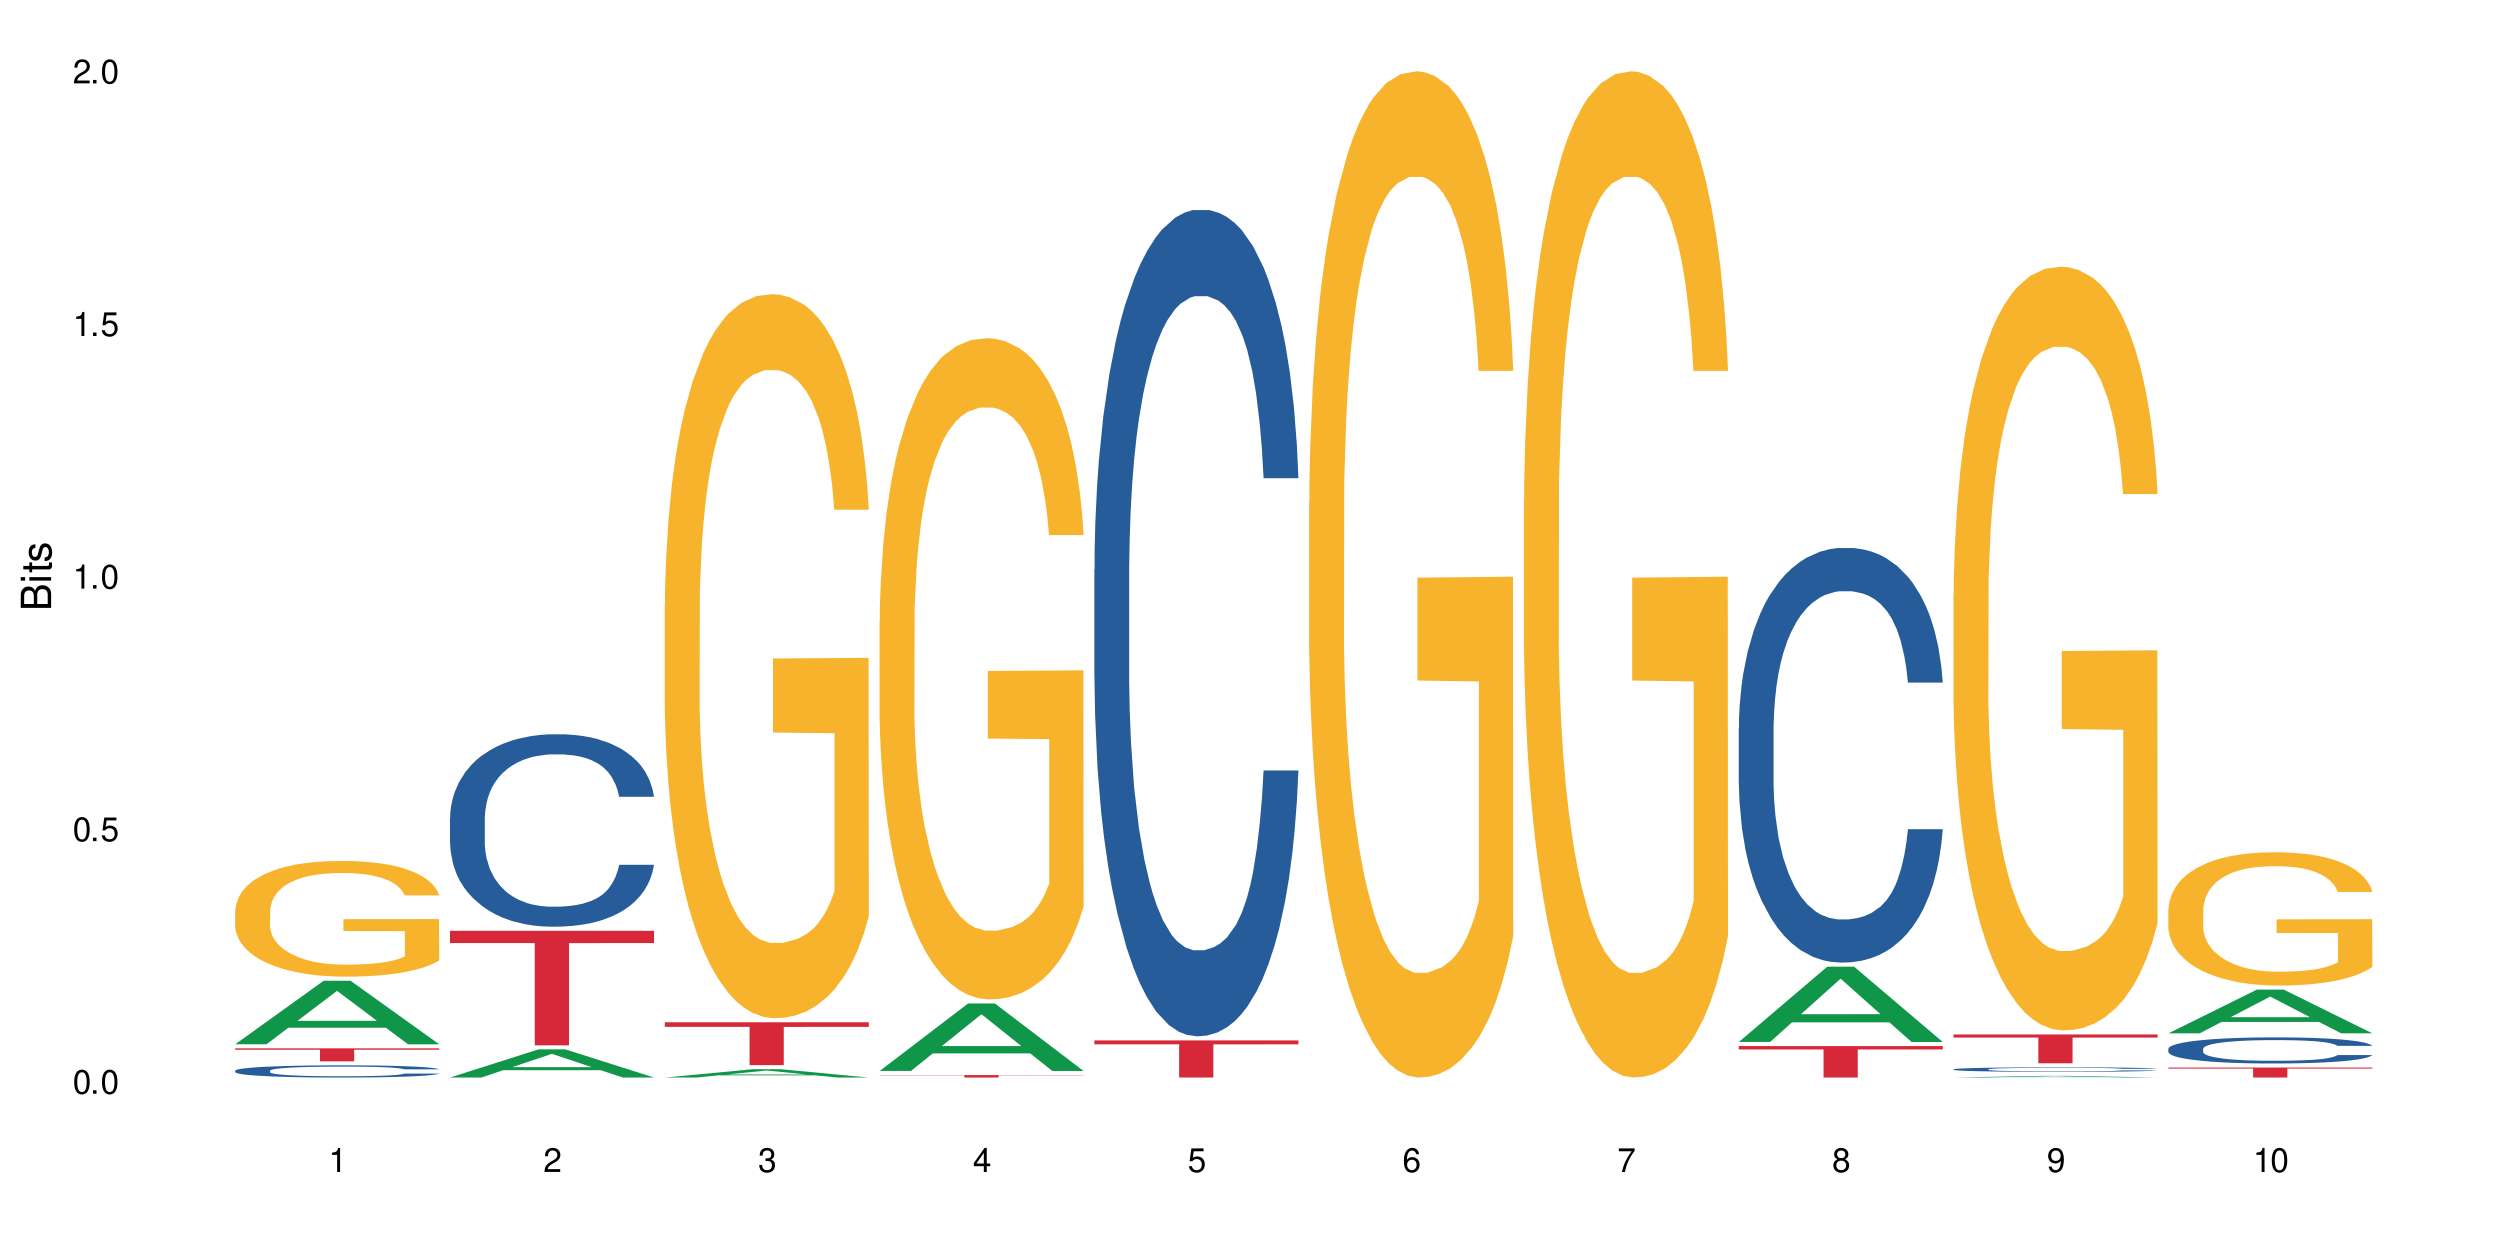 <?xml version="1.0" encoding="UTF-8"?>
<svg xmlns="http://www.w3.org/2000/svg" xmlns:xlink="http://www.w3.org/1999/xlink" width="720" height="360" viewBox="0 0 720 360">
<defs>
<g>
<g id="glyph-0-0">
</g>
<g id="glyph-0-1">
<path d="M 2.641 -6.938 C 2 -6.938 1.422 -6.656 1.078 -6.172 C 0.641 -5.562 0.406 -4.641 0.406 -3.359 C 0.406 -1.016 1.188 0.219 2.641 0.219 C 4.078 0.219 4.859 -1.016 4.859 -3.297 C 4.859 -4.641 4.656 -5.547 4.203 -6.172 C 3.844 -6.656 3.281 -6.938 2.641 -6.938 Z M 2.641 -6.188 C 3.547 -6.188 4 -5.25 4 -3.375 C 4 -1.406 3.562 -0.484 2.625 -0.484 C 1.734 -0.484 1.281 -1.438 1.281 -3.344 C 1.281 -5.25 1.734 -6.188 2.641 -6.188 Z M 2.641 -6.188 "/>
</g>
<g id="glyph-0-2">
<path d="M 1.828 -1 L 0.828 -1 L 0.828 0 L 1.828 0 Z M 1.828 -1 "/>
</g>
<g id="glyph-0-3">
<path d="M 4.562 -6.797 L 1.062 -6.797 L 0.547 -3.094 L 1.328 -3.094 C 1.719 -3.562 2.047 -3.734 2.578 -3.734 C 3.484 -3.734 4.062 -3.109 4.062 -2.094 C 4.062 -1.125 3.484 -0.531 2.578 -0.531 C 1.828 -0.531 1.375 -0.906 1.188 -1.672 L 0.328 -1.672 C 0.453 -1.109 0.547 -0.844 0.75 -0.594 C 1.125 -0.078 1.828 0.219 2.594 0.219 C 3.969 0.219 4.922 -0.781 4.922 -2.219 C 4.922 -3.562 4.031 -4.484 2.719 -4.484 C 2.25 -4.484 1.859 -4.359 1.469 -4.062 L 1.734 -5.969 L 4.562 -5.969 Z M 4.562 -6.797 "/>
</g>
<g id="glyph-0-4">
<path d="M 2.484 -4.938 L 2.484 0 L 3.328 0 L 3.328 -6.938 L 2.766 -6.938 C 2.469 -5.875 2.281 -5.734 0.984 -5.562 L 0.984 -4.938 Z M 2.484 -4.938 "/>
</g>
<g id="glyph-0-5">
<path d="M 4.859 -0.828 L 1.281 -0.828 C 1.359 -1.406 1.672 -1.781 2.5 -2.281 L 3.469 -2.828 C 4.406 -3.344 4.906 -4.062 4.906 -4.906 C 4.906 -5.484 4.672 -6.031 4.266 -6.406 C 3.859 -6.766 3.375 -6.938 2.719 -6.938 C 1.859 -6.938 1.219 -6.625 0.844 -6.031 C 0.609 -5.672 0.5 -5.234 0.484 -4.531 L 1.328 -4.531 C 1.359 -5.016 1.406 -5.281 1.531 -5.516 C 1.75 -5.938 2.188 -6.203 2.703 -6.203 C 3.469 -6.203 4.031 -5.641 4.031 -4.891 C 4.031 -4.344 3.719 -3.859 3.125 -3.516 L 2.234 -3 C 0.812 -2.172 0.406 -1.531 0.328 -0.016 L 4.859 -0.016 Z M 4.859 -0.828 "/>
</g>
<g id="glyph-0-6">
<path d="M 2.125 -3.188 L 2.578 -3.188 C 3.5 -3.188 3.984 -2.766 3.984 -1.922 C 3.984 -1.062 3.469 -0.531 2.594 -0.531 C 1.656 -0.531 1.203 -1 1.156 -2.016 L 0.312 -2.016 C 0.344 -1.453 0.438 -1.094 0.609 -0.781 C 0.953 -0.109 1.625 0.219 2.547 0.219 C 3.953 0.219 4.859 -0.625 4.859 -1.938 C 4.859 -2.828 4.516 -3.297 3.703 -3.594 C 4.344 -3.844 4.656 -4.328 4.656 -5.031 C 4.656 -6.219 3.875 -6.938 2.578 -6.938 C 1.203 -6.938 0.484 -6.172 0.453 -4.703 L 1.297 -4.703 C 1.312 -5.125 1.344 -5.359 1.453 -5.578 C 1.641 -5.969 2.062 -6.203 2.594 -6.203 C 3.344 -6.203 3.797 -5.75 3.797 -5 C 3.797 -4.516 3.609 -4.219 3.25 -4.047 C 3.016 -3.953 2.703 -3.922 2.125 -3.906 Z M 2.125 -3.188 "/>
</g>
<g id="glyph-0-7">
<path d="M 3.141 -1.672 L 3.141 0 L 3.984 0 L 3.984 -1.672 L 4.984 -1.672 L 4.984 -2.438 L 3.984 -2.438 L 3.984 -6.938 L 3.359 -6.938 L 0.266 -2.578 L 0.266 -1.672 Z M 3.141 -2.438 L 1 -2.438 L 3.141 -5.5 Z M 3.141 -2.438 "/>
</g>
<g id="glyph-0-8">
<path d="M 4.781 -5.125 C 4.609 -6.266 3.891 -6.938 2.844 -6.938 C 2.094 -6.938 1.422 -6.578 1.031 -5.953 C 0.594 -5.266 0.406 -4.422 0.406 -3.172 C 0.406 -2 0.578 -1.25 0.984 -0.641 C 1.359 -0.078 1.953 0.219 2.703 0.219 C 3.984 0.219 4.922 -0.75 4.922 -2.094 C 4.922 -3.375 4.062 -4.281 2.844 -4.281 C 2.172 -4.281 1.641 -4.031 1.281 -3.516 C 1.281 -5.234 1.828 -6.188 2.797 -6.188 C 3.391 -6.188 3.797 -5.797 3.938 -5.125 Z M 2.734 -3.531 C 3.547 -3.531 4.062 -2.953 4.062 -2.031 C 4.062 -1.156 3.484 -0.531 2.703 -0.531 C 1.922 -0.531 1.328 -1.188 1.328 -2.078 C 1.328 -2.938 1.906 -3.531 2.734 -3.531 Z M 2.734 -3.531 "/>
</g>
<g id="glyph-0-9">
<path d="M 4.984 -6.797 L 0.438 -6.797 L 0.438 -5.969 L 4.109 -5.969 C 2.5 -3.656 1.828 -2.234 1.328 0 L 2.219 0 C 2.594 -2.172 3.453 -4.047 4.984 -6.094 Z M 4.984 -6.797 "/>
</g>
<g id="glyph-0-10">
<path d="M 3.75 -3.656 C 4.469 -4.094 4.688 -4.438 4.688 -5.078 C 4.688 -6.172 3.844 -6.938 2.641 -6.938 C 1.438 -6.938 0.594 -6.172 0.594 -5.094 C 0.594 -4.438 0.812 -4.094 1.516 -3.656 C 0.734 -3.266 0.359 -2.703 0.359 -1.922 C 0.359 -0.656 1.281 0.219 2.641 0.219 C 3.984 0.219 4.922 -0.656 4.922 -1.922 C 4.922 -2.703 4.531 -3.266 3.75 -3.656 Z M 2.641 -6.188 C 3.359 -6.188 3.812 -5.75 3.812 -5.062 C 3.812 -4.406 3.344 -3.984 2.641 -3.984 C 1.922 -3.984 1.453 -4.406 1.453 -5.078 C 1.453 -5.75 1.922 -6.188 2.641 -6.188 Z M 2.641 -3.266 C 3.484 -3.266 4.062 -2.719 4.062 -1.906 C 4.062 -1.078 3.484 -0.531 2.625 -0.531 C 1.797 -0.531 1.219 -1.094 1.219 -1.906 C 1.219 -2.719 1.781 -3.266 2.641 -3.266 Z M 2.641 -3.266 "/>
</g>
<g id="glyph-0-11">
<path d="M 0.516 -1.578 C 0.672 -0.453 1.406 0.219 2.438 0.219 C 3.188 0.219 3.859 -0.141 4.266 -0.766 C 4.688 -1.453 4.891 -2.297 4.891 -3.547 C 4.891 -4.719 4.703 -5.453 4.312 -6.078 C 3.938 -6.641 3.344 -6.938 2.594 -6.938 C 1.297 -6.938 0.359 -5.969 0.359 -4.625 C 0.359 -3.344 1.234 -2.453 2.453 -2.453 C 3.094 -2.453 3.578 -2.672 4.016 -3.203 C 4 -1.484 3.469 -0.531 2.5 -0.531 C 1.906 -0.531 1.484 -0.906 1.359 -1.578 Z M 2.578 -6.203 C 3.375 -6.203 3.969 -5.531 3.969 -4.641 C 3.969 -3.797 3.391 -3.188 2.547 -3.188 C 1.734 -3.188 1.234 -3.766 1.234 -4.688 C 1.234 -5.562 1.797 -6.203 2.578 -6.203 Z M 2.578 -6.203 "/>
</g>
<g id="glyph-1-0">
</g>
<g id="glyph-1-1">
<path d="M 0 -0.953 L 0 -4.891 C 0 -5.719 -0.234 -6.344 -0.734 -6.797 C -1.188 -7.234 -1.812 -7.469 -2.5 -7.469 C -3.547 -7.469 -4.188 -7 -4.625 -5.875 C -4.984 -6.688 -5.625 -7.094 -6.531 -7.094 C -7.172 -7.094 -7.734 -6.859 -8.141 -6.391 C -8.562 -5.922 -8.75 -5.344 -8.75 -4.5 L -8.75 -0.953 Z M -4.984 -2.062 L -7.766 -2.062 L -7.766 -4.219 C -7.766 -4.844 -7.688 -5.203 -7.453 -5.5 C -7.219 -5.812 -6.859 -5.969 -6.375 -5.969 C -5.891 -5.969 -5.531 -5.812 -5.297 -5.5 C -5.062 -5.203 -4.984 -4.844 -4.984 -4.219 Z M -0.984 -2.062 L -4 -2.062 L -4 -4.781 C -4 -5.766 -3.438 -6.359 -2.484 -6.359 C -1.547 -6.359 -0.984 -5.766 -0.984 -4.781 Z M -0.984 -2.062 "/>
</g>
<g id="glyph-1-2">
<path d="M -6.281 -1.797 L -6.281 -0.797 L 0 -0.797 L 0 -1.797 Z M -8.75 -1.797 L -8.75 -0.797 L -7.484 -0.797 L -7.484 -1.797 Z M -8.75 -1.797 "/>
</g>
<g id="glyph-1-3">
<path d="M -6.281 -3.047 L -6.281 -2.016 L -8.016 -2.016 L -8.016 -1.016 L -6.281 -1.016 L -6.281 -0.172 L -5.469 -0.172 L -5.469 -1.016 L -0.719 -1.016 C -0.078 -1.016 0.281 -1.453 0.281 -2.234 C 0.281 -2.5 0.25 -2.719 0.188 -3.047 L -0.641 -3.047 C -0.609 -2.906 -0.594 -2.766 -0.594 -2.562 C -0.594 -2.141 -0.719 -2.016 -1.156 -2.016 L -5.469 -2.016 L -5.469 -3.047 Z M -6.281 -3.047 "/>
</g>
<g id="glyph-1-4">
<path d="M -4.531 -5.25 C -5.766 -5.25 -6.469 -4.422 -6.469 -2.969 C -6.469 -1.516 -5.719 -0.562 -4.547 -0.562 C -3.562 -0.562 -3.094 -1.062 -2.734 -2.562 L -2.516 -3.484 C -2.344 -4.188 -2.094 -4.469 -1.641 -4.469 C -1.047 -4.469 -0.641 -3.875 -0.641 -3 C -0.641 -2.453 -0.797 -2 -1.062 -1.75 C -1.25 -1.594 -1.422 -1.531 -1.875 -1.469 L -1.875 -0.406 C -0.422 -0.453 0.281 -1.266 0.281 -2.922 C 0.281 -4.5 -0.5 -5.516 -1.719 -5.516 C -2.656 -5.516 -3.172 -4.984 -3.469 -3.734 L -3.703 -2.766 C -3.891 -1.953 -4.156 -1.609 -4.594 -1.609 C -5.188 -1.609 -5.547 -2.125 -5.547 -2.938 C -5.547 -3.75 -5.203 -4.172 -4.531 -4.203 Z M -4.531 -5.25 "/>
</g>
</g>
</defs>
<rect x="-72" y="-36" width="864" height="432" fill="rgb(100%, 100%, 100%)" fill-opacity="1"/>
<path fill-rule="nonzero" fill="rgb(6.275%, 58.824%, 28.235%)" fill-opacity="1" d="M 67.73 300.746 L 67.793 300.727 L 93.223 282.449 L 100.945 282.449 L 126.5 300.762 L 117.52 300.762 L 111.117 295.98 L 83.051 295.98 L 76.773 300.746 L 67.73 300.746 L 85.75 294.004 L 108.543 293.988 L 97.176 285.441 L 97.051 285.426 L 96.926 285.477 L 85.688 293.988 L 85.75 294.004 Z M 67.73 300.746 "/>
<path fill-rule="nonzero" fill="rgb(14.51%, 36.078%, 60%)" fill-opacity="1" d="M 67.73 308.348 L 67.801 308.348 L 67.801 308.27 L 68.02 308.148 L 68.52 307.992 L 69.02 307.887 L 70.312 307.699 L 72.102 307.516 L 73.965 307.375 L 75.328 307.289 L 76.547 307.227 L 79.34 307.109 L 81.133 307.047 L 83.066 306.992 L 85.434 306.938 L 87.152 306.906 L 91.023 306.855 L 93.891 306.832 L 96.113 306.82 L 100.914 306.82 L 103.781 306.836 L 105.859 306.852 L 108.152 306.875 L 110.086 306.906 L 113.457 306.977 L 116.465 307.066 L 117.828 307.117 L 119.977 307.219 L 121.625 307.312 L 122.773 307.398 L 124.062 307.516 L 125.207 307.66 L 126.07 307.824 L 126.5 307.961 L 116.465 307.961 L 115.965 307.832 L 115.391 307.734 L 114.316 307.602 L 113.238 307.508 L 111.734 307.414 L 110.375 307.355 L 108.512 307.293 L 106.863 307.254 L 105.141 307.227 L 103.492 307.207 L 100.34 307.188 L 96.684 307.188 L 95.324 307.195 L 92.527 307.219 L 91.023 307.242 L 88.871 307.289 L 87.367 307.328 L 85.578 307.395 L 84.359 307.449 L 82.852 307.531 L 81.777 307.605 L 80.559 307.711 L 79.844 307.793 L 79.199 307.883 L 78.625 307.988 L 78.195 308.098 L 77.906 308.219 L 77.766 308.332 L 77.766 308.832 L 77.906 308.945 L 78.266 309.082 L 79.199 309.277 L 80.559 309.445 L 82.137 309.582 L 83.641 309.68 L 84.5 309.723 L 85.648 309.773 L 87.441 309.84 L 90.02 309.902 L 91.523 309.93 L 93.816 309.953 L 96.184 309.965 L 99.336 309.965 L 102.133 309.953 L 103.996 309.938 L 105.93 309.91 L 108.582 309.859 L 110.23 309.805 L 111.664 309.746 L 112.738 309.684 L 113.457 309.633 L 114.531 309.535 L 115.391 309.426 L 116.035 309.312 L 116.465 309.203 L 126.5 309.203 L 126.07 309.332 L 125.422 309.457 L 124.777 309.551 L 123.777 309.66 L 122.629 309.762 L 120.98 309.875 L 119.617 309.949 L 117.828 310.027 L 116.18 310.09 L 114.387 310.145 L 111.734 310.207 L 110.016 310.238 L 108.152 310.27 L 105.93 310.293 L 103.137 310.316 L 100.125 310.328 L 97.328 310.332 L 94.32 310.324 L 92.098 310.312 L 89.16 310.285 L 85.504 310.227 L 82.852 310.164 L 80.773 310.105 L 78.984 310.039 L 76.977 309.953 L 74.395 309.812 L 72.82 309.703 L 71.746 309.613 L 70.527 309.488 L 69.664 309.375 L 68.664 309.195 L 67.945 308.969 L 67.73 308.793 Z M 67.73 308.348 "/>
<path fill-rule="nonzero" fill="rgb(96.863%, 70.196%, 16.863%)" fill-opacity="1" d="M 67.73 262.227 L 67.801 262.199 L 67.801 261.59 L 68.09 260.219 L 68.805 258.332 L 69.738 256.777 L 70.742 255.562 L 71.387 254.922 L 72.461 254.008 L 73.395 253.34 L 75.758 251.969 L 78.77 250.691 L 80.418 250.141 L 82.281 249.625 L 84.93 249.047 L 86.148 248.832 L 89.875 248.344 L 94.105 248.043 L 98.762 247.949 L 100.914 247.98 L 103.852 248.102 L 107.863 248.438 L 110.16 248.742 L 111.949 249.047 L 113.812 249.441 L 116.105 250.051 L 118.258 250.781 L 119.977 251.512 L 121.695 252.426 L 123.129 253.398 L 124.348 254.465 L 125.422 255.742 L 126.07 256.809 L 126.5 257.875 L 116.535 257.875 L 115.965 256.809 L 115.32 255.988 L 114.242 254.98 L 113.168 254.25 L 112.094 253.672 L 110.086 252.883 L 108.367 252.395 L 106.215 251.969 L 104.137 251.695 L 101.773 251.512 L 100.34 251.449 L 96.543 251.449 L 93.102 251.664 L 91.094 251.906 L 89.66 252.152 L 87.656 252.609 L 86.438 252.973 L 85.719 253.215 L 83.57 254.16 L 82.137 255.012 L 81.348 255.59 L 80.344 256.504 L 79.629 257.328 L 78.84 258.543 L 78.41 259.457 L 77.836 261.527 L 77.766 267.008 L 77.98 268.164 L 78.41 269.414 L 78.984 270.508 L 79.844 271.664 L 80.703 272.547 L 82.207 273.734 L 83.496 274.527 L 84.5 275.043 L 86.438 275.867 L 87.227 276.141 L 89.09 276.688 L 91.023 277.113 L 93.387 277.48 L 95.18 277.664 L 98.047 277.816 L 101.703 277.816 L 106 277.633 L 108.727 277.391 L 110.59 277.145 L 111.809 276.934 L 113.312 276.598 L 114.387 276.293 L 115.391 275.957 L 116.609 275.441 L 116.609 268.164 L 98.906 268.133 L 98.906 264.723 L 126.426 264.695 L 126.5 276.598 L 124.992 277.418 L 123.129 278.211 L 121.34 278.82 L 119.477 279.336 L 116.824 279.914 L 114.672 280.281 L 111.375 280.707 L 108.367 280.98 L 105.215 281.164 L 102.418 281.254 L 99.121 281.285 L 96.184 281.227 L 93.031 281.043 L 90.52 280.797 L 88.227 280.496 L 85.934 280.098 L 83.066 279.461 L 81.203 278.941 L 79.27 278.301 L 77.336 277.543 L 75.613 276.719 L 74.469 276.078 L 73.32 275.348 L 72.102 274.438 L 70.957 273.402 L 70.098 272.457 L 69.309 271.391 L 68.734 270.387 L 68.16 269.016 L 67.875 267.922 L 67.73 266.977 Z M 67.73 262.227 "/>
<path fill-rule="nonzero" fill="rgb(83.922%, 15.686%, 22.353%)" fill-opacity="1" d="M 67.73 301.926 L 126.5 301.926 L 126.5 302.324 L 102.008 302.328 L 102.008 305.66 L 92.152 305.66 L 92.152 302.332 L 92.008 302.324 L 67.73 302.324 Z M 67.73 301.926 "/>
<path fill-rule="nonzero" fill="rgb(6.275%, 58.824%, 28.235%)" fill-opacity="1" d="M 129.594 310.324 L 129.656 310.316 L 155.082 302.215 L 162.805 302.215 L 188.359 310.332 L 179.383 310.332 L 172.977 308.215 L 144.91 308.215 L 138.633 310.324 L 129.594 310.324 L 147.613 307.336 L 170.402 307.328 L 159.039 303.539 L 158.914 303.531 L 158.789 303.555 L 147.547 307.328 L 147.613 307.336 Z M 129.594 310.324 "/>
<path fill-rule="nonzero" fill="rgb(14.51%, 36.078%, 60%)" fill-opacity="1" d="M 129.594 235.598 L 129.664 235.551 L 129.664 234.332 L 129.879 232.41 L 130.379 229.977 L 130.883 228.305 L 132.172 225.32 L 133.965 222.434 L 135.828 220.203 L 137.188 218.887 L 138.406 217.875 L 141.203 216 L 142.992 215.039 L 144.93 214.176 L 147.293 213.316 L 149.016 212.809 L 152.883 212 L 155.75 211.645 L 157.973 211.492 L 162.773 211.492 L 165.641 211.695 L 167.719 211.949 L 170.012 212.352 L 171.949 212.809 L 175.316 213.922 L 178.324 215.34 L 179.688 216.152 L 181.836 217.723 L 183.484 219.242 L 184.633 220.559 L 185.922 222.434 L 187.07 224.711 L 187.93 227.293 L 188.359 229.473 L 178.324 229.473 L 177.824 227.445 L 177.25 225.875 L 176.176 223.801 L 175.102 222.332 L 173.598 220.863 L 172.234 219.898 L 170.371 218.938 L 168.723 218.328 L 167.004 217.875 L 165.355 217.57 L 162.199 217.266 L 158.547 217.266 L 157.184 217.367 L 154.391 217.773 L 152.883 218.129 L 150.734 218.836 L 149.23 219.496 L 147.438 220.508 L 146.219 221.367 L 144.715 222.684 L 143.641 223.852 L 142.422 225.52 L 141.703 226.789 L 141.059 228.207 L 140.484 229.875 L 140.055 231.648 L 139.77 233.523 L 139.625 235.348 L 139.625 243.195 L 139.77 245.02 L 140.129 247.148 L 141.059 250.234 L 142.422 252.922 L 143.996 255.047 L 145.504 256.566 L 146.363 257.277 L 147.508 258.086 L 149.301 259.098 L 151.879 260.113 L 153.387 260.516 L 155.68 260.922 L 158.043 261.125 L 161.199 261.125 L 163.992 260.922 L 165.855 260.668 L 167.789 260.266 L 170.441 259.402 L 172.09 258.594 L 173.523 257.629 L 174.598 256.668 L 175.316 255.859 L 176.391 254.289 L 177.25 252.566 L 177.895 250.793 L 178.324 249.07 L 188.359 249.07 L 187.93 251.098 L 187.285 253.07 L 186.641 254.539 L 185.637 256.312 L 184.488 257.883 L 182.84 259.656 L 181.48 260.82 L 179.688 262.086 L 178.039 263.051 L 176.246 263.91 L 173.598 264.922 L 171.875 265.43 L 170.012 265.887 L 167.789 266.289 L 164.996 266.645 L 161.984 266.848 L 159.191 266.898 L 156.18 266.797 L 153.957 266.594 L 151.02 266.137 L 147.367 265.227 L 144.715 264.266 L 142.637 263.301 L 140.844 262.289 L 138.836 260.922 L 136.258 258.695 L 134.68 256.973 L 133.605 255.555 L 132.387 253.578 L 131.527 251.805 L 130.523 248.969 L 129.809 245.375 L 129.594 242.59 Z M 129.594 235.598 "/>
<path fill-rule="nonzero" fill="rgb(83.922%, 15.686%, 22.353%)" fill-opacity="1" d="M 129.594 268.062 L 188.359 268.062 L 188.359 271.594 L 163.867 271.625 L 163.867 301.051 L 154.012 301.051 L 154.012 271.656 L 153.871 271.594 L 129.594 271.594 Z M 129.594 268.062 "/>
<path fill-rule="nonzero" fill="rgb(6.275%, 58.824%, 28.235%)" fill-opacity="1" d="M 191.453 310.332 L 191.516 310.328 L 216.945 307.922 L 224.668 307.922 L 250.219 310.332 L 241.242 310.332 L 234.84 309.703 L 206.773 309.703 L 200.492 310.332 L 191.453 310.332 L 209.473 309.441 L 232.266 309.441 L 220.898 308.316 L 220.773 308.312 L 220.648 308.32 L 209.41 309.441 L 209.473 309.441 Z M 191.453 310.332 "/>
<path fill-rule="nonzero" fill="rgb(96.863%, 70.196%, 16.863%)" fill-opacity="1" d="M 191.453 174.031 L 191.523 173.84 L 191.523 170.031 L 191.812 161.461 L 192.527 149.652 L 193.461 139.941 L 194.461 132.32 L 195.109 128.32 L 196.184 122.609 L 197.113 118.418 L 199.48 109.848 L 202.488 101.848 L 204.137 98.422 L 206 95.184 L 208.652 91.566 L 209.871 90.23 L 213.598 87.184 L 217.828 85.281 L 222.484 84.707 L 224.637 84.898 L 227.574 85.66 L 231.586 87.754 L 233.879 89.66 L 235.672 91.566 L 237.535 94.039 L 239.828 97.848 L 241.98 102.422 L 243.699 106.992 L 245.418 112.703 L 246.852 118.801 L 248.07 125.465 L 249.145 133.465 L 249.789 140.129 L 250.219 146.797 L 240.258 146.797 L 239.684 140.129 L 239.039 134.988 L 237.965 128.703 L 236.891 124.133 L 235.816 120.512 L 233.809 115.562 L 232.09 112.516 L 229.938 109.848 L 227.859 108.133 L 225.496 106.992 L 224.062 106.609 L 220.262 106.609 L 216.824 107.945 L 214.816 109.469 L 213.383 110.992 L 211.375 113.848 L 210.156 116.133 L 209.441 117.656 L 207.293 123.559 L 205.859 128.895 L 205.07 132.512 L 204.066 138.227 L 203.348 143.367 L 202.562 150.984 L 202.133 156.699 L 201.559 169.648 L 201.484 203.93 L 201.703 211.168 L 202.133 218.977 L 202.703 225.832 L 203.566 233.07 L 204.426 238.594 L 205.93 246.023 L 207.219 250.973 L 208.223 254.211 L 210.156 259.352 L 210.945 261.066 L 212.809 264.496 L 214.746 267.16 L 217.109 269.445 L 218.902 270.59 L 221.77 271.543 L 225.422 271.543 L 229.723 270.398 L 232.445 268.875 L 234.309 267.352 L 235.527 266.02 L 237.035 263.926 L 238.109 262.02 L 239.113 259.926 L 240.332 256.688 L 240.332 211.168 L 222.629 210.977 L 222.629 189.648 L 250.148 189.457 L 250.219 263.926 L 248.715 269.066 L 246.852 274.02 L 245.059 277.828 L 243.195 281.066 L 240.547 284.684 L 238.395 286.969 L 235.098 289.637 L 232.09 291.348 L 228.934 292.492 L 226.141 293.062 L 222.844 293.254 L 219.906 292.871 L 216.75 291.73 L 214.242 290.207 L 211.949 288.301 L 209.656 285.828 L 206.789 281.828 L 204.926 278.59 L 202.992 274.59 L 201.055 269.828 L 199.336 264.688 L 198.191 260.688 L 197.043 256.117 L 195.824 250.402 L 194.68 243.926 L 193.816 238.023 L 193.031 231.355 L 192.457 225.07 L 191.883 216.5 L 191.598 209.645 L 191.453 203.742 Z M 191.453 174.031 "/>
<path fill-rule="nonzero" fill="rgb(83.922%, 15.686%, 22.353%)" fill-opacity="1" d="M 191.453 294.418 L 250.219 294.418 L 250.219 295.738 L 225.727 295.75 L 225.727 306.758 L 215.875 306.758 L 215.875 295.762 L 215.73 295.738 L 191.453 295.738 Z M 191.453 294.418 "/>
<path fill-rule="nonzero" fill="rgb(6.275%, 58.824%, 28.235%)" fill-opacity="1" d="M 253.312 308.438 L 253.375 308.422 L 278.805 289 L 286.527 289 L 312.082 308.457 L 303.102 308.457 L 296.699 303.379 L 268.633 303.379 L 262.355 308.438 L 253.312 308.438 L 271.332 301.277 L 294.125 301.258 L 282.762 292.18 L 282.633 292.16 L 282.508 292.215 L 271.27 301.258 L 271.332 301.277 Z M 253.312 308.438 "/>
<path fill-rule="nonzero" fill="rgb(96.863%, 70.196%, 16.863%)" fill-opacity="1" d="M 253.312 178.965 L 253.387 178.789 L 253.387 175.312 L 253.672 167.484 L 254.387 156.703 L 255.32 147.832 L 256.324 140.875 L 256.969 137.223 L 258.043 132.008 L 258.977 128.18 L 261.34 120.355 L 264.352 113.051 L 266 109.918 L 267.863 106.961 L 270.516 103.656 L 271.73 102.441 L 275.461 99.656 L 279.688 97.918 L 284.348 97.398 L 286.496 97.57 L 289.434 98.266 L 293.449 100.18 L 295.742 101.918 L 297.531 103.656 L 299.395 105.918 L 301.691 109.398 L 303.84 113.57 L 305.559 117.746 L 307.281 122.961 L 308.715 128.527 L 309.93 134.613 L 311.008 141.918 L 311.652 148.008 L 312.082 154.094 L 302.121 154.094 L 301.547 148.008 L 300.902 143.312 L 299.824 137.57 L 298.75 133.398 L 297.676 130.094 L 295.668 125.57 L 293.949 122.789 L 291.801 120.355 L 289.723 118.789 L 287.355 117.746 L 285.922 117.398 L 282.125 117.398 L 278.684 118.613 L 276.676 120.008 L 275.242 121.398 L 273.238 124.008 L 272.02 126.094 L 271.301 127.484 L 269.152 132.875 L 267.719 137.746 L 266.93 141.051 L 265.926 146.266 L 265.211 150.965 L 264.422 157.918 L 263.992 163.137 L 263.418 174.965 L 263.348 206.27 L 263.562 212.879 L 263.992 220.008 L 264.566 226.27 L 265.426 232.879 L 266.285 237.922 L 267.789 244.703 L 269.082 249.227 L 270.082 252.184 L 272.02 256.879 L 272.809 258.441 L 274.672 261.574 L 276.605 264.008 L 278.973 266.094 L 280.762 267.141 L 283.629 268.008 L 287.285 268.008 L 291.586 266.965 L 294.309 265.574 L 296.172 264.184 L 297.391 262.965 L 298.895 261.051 L 299.969 259.312 L 300.973 257.398 L 302.191 254.441 L 302.191 212.879 L 284.488 212.703 L 284.488 193.227 L 312.008 193.051 L 312.082 261.051 L 310.578 265.746 L 308.715 270.27 L 306.922 273.746 L 305.059 276.703 L 302.406 280.008 L 300.258 282.098 L 296.961 284.531 L 293.949 286.098 L 290.797 287.141 L 288 287.66 L 284.703 287.836 L 281.766 287.488 L 278.613 286.445 L 276.105 285.051 L 273.812 283.312 L 271.516 281.051 L 268.652 277.398 L 266.789 274.445 L 264.852 270.793 L 262.918 266.445 L 261.195 261.746 L 260.051 258.094 L 258.902 253.922 L 257.684 248.703 L 256.539 242.789 L 255.68 237.398 L 254.891 231.312 L 254.316 225.574 L 253.742 217.746 L 253.457 211.484 L 253.312 206.094 Z M 253.312 178.965 "/>
<path fill-rule="nonzero" fill="rgb(83.922%, 15.686%, 22.353%)" fill-opacity="1" d="M 253.312 309.621 L 312.082 309.621 L 312.082 309.699 L 287.59 309.699 L 287.59 310.332 L 277.734 310.332 L 277.734 309.699 L 253.312 309.699 Z M 253.312 309.621 "/>
<path fill-rule="nonzero" fill="rgb(14.51%, 36.078%, 60%)" fill-opacity="1" d="M 315.176 164.039 L 315.246 163.82 L 315.246 158.598 L 315.461 150.332 L 315.961 139.895 L 316.465 132.715 L 317.754 119.883 L 319.547 107.484 L 321.41 97.91 L 322.77 92.258 L 323.988 87.906 L 326.785 79.859 L 328.578 75.727 L 330.512 72.027 L 332.875 68.328 L 334.598 66.152 L 338.465 62.672 L 341.332 61.152 L 343.555 60.5 L 348.355 60.5 L 351.223 61.367 L 353.301 62.457 L 355.594 64.195 L 357.531 66.152 L 360.898 70.938 L 363.91 77.031 L 365.27 80.512 L 367.422 87.254 L 369.07 93.777 L 370.215 99.434 L 371.504 107.484 L 372.652 117.27 L 373.512 128.363 L 373.941 137.719 L 363.91 137.719 L 363.406 129.016 L 362.832 122.273 L 361.758 113.355 L 360.684 107.047 L 359.18 100.738 L 357.816 96.605 L 355.953 92.473 L 354.305 89.863 L 352.586 87.906 L 350.938 86.602 L 347.785 85.297 L 344.129 85.297 L 342.766 85.73 L 339.973 87.473 L 338.465 88.992 L 336.316 92.039 L 334.812 94.867 L 333.02 99.215 L 331.801 102.914 L 330.297 108.57 L 329.223 113.574 L 328.004 120.75 L 327.285 126.188 L 326.641 132.281 L 326.066 139.457 L 325.637 147.07 L 325.352 155.117 L 325.207 162.949 L 325.207 196.664 L 325.352 204.496 L 325.711 213.633 L 326.641 226.898 L 328.004 238.43 L 329.578 247.566 L 331.086 254.09 L 331.945 257.137 L 333.09 260.617 L 334.883 264.965 L 337.465 269.316 L 338.969 271.055 L 341.262 272.797 L 343.625 273.668 L 346.781 273.668 L 349.574 272.797 L 351.438 271.711 L 353.375 269.969 L 356.023 266.27 L 357.672 262.789 L 359.105 258.656 L 360.184 254.523 L 360.898 251.043 L 361.973 244.301 L 362.832 236.906 L 363.48 229.293 L 363.91 221.898 L 373.941 221.898 L 373.512 230.598 L 372.867 239.082 L 372.223 245.391 L 371.219 253.004 L 370.07 259.746 L 368.422 267.359 L 367.062 272.363 L 365.27 277.801 L 363.621 281.934 L 361.832 285.629 L 359.18 289.98 L 357.457 292.156 L 355.594 294.113 L 353.375 295.855 L 350.578 297.375 L 347.57 298.246 L 344.773 298.465 L 341.762 298.027 L 339.543 297.16 L 336.602 295.199 L 332.949 291.285 L 330.297 287.152 L 328.219 283.02 L 326.426 278.668 L 324.418 272.797 L 321.84 263.227 L 320.262 255.832 L 319.188 249.738 L 317.969 241.258 L 317.109 233.645 L 316.105 221.461 L 315.391 206.02 L 315.176 194.055 Z M 315.176 164.039 "/>
<path fill-rule="nonzero" fill="rgb(83.922%, 15.686%, 22.353%)" fill-opacity="1" d="M 315.176 299.629 L 373.941 299.629 L 373.941 300.773 L 349.449 300.785 L 349.449 310.332 L 339.594 310.332 L 339.594 300.793 L 339.453 300.773 L 315.176 300.773 Z M 315.176 299.629 "/>
<path fill-rule="nonzero" fill="rgb(96.863%, 70.196%, 16.863%)" fill-opacity="1" d="M 377.035 144.652 L 377.105 144.387 L 377.105 139.094 L 377.395 127.184 L 378.109 110.777 L 379.043 97.277 L 380.047 86.691 L 380.691 81.133 L 381.766 73.195 L 382.695 67.371 L 385.062 55.461 L 388.07 44.348 L 389.719 39.582 L 391.582 35.082 L 394.234 30.055 L 395.453 28.203 L 399.18 23.965 L 403.41 21.32 L 408.066 20.527 L 410.219 20.789 L 413.156 21.848 L 417.168 24.762 L 419.461 27.406 L 421.254 30.055 L 423.117 33.496 L 425.41 38.789 L 427.562 45.141 L 429.281 51.492 L 431 59.43 L 432.434 67.902 L 433.652 77.164 L 434.727 88.281 L 435.375 97.543 L 435.805 106.805 L 425.84 106.805 L 425.27 97.543 L 424.621 90.398 L 423.547 81.664 L 422.473 75.312 L 421.398 70.281 L 419.391 63.402 L 417.672 59.168 L 415.52 55.461 L 413.441 53.078 L 411.078 51.492 L 409.645 50.961 L 405.848 50.961 L 402.406 52.816 L 400.398 54.934 L 398.965 57.051 L 396.961 61.02 L 395.742 64.195 L 395.023 66.312 L 392.875 74.516 L 391.441 81.93 L 390.652 86.957 L 389.648 94.898 L 388.934 102.043 L 388.145 112.629 L 387.715 120.57 L 387.141 138.566 L 387.07 186.207 L 387.285 196.262 L 387.715 207.113 L 388.289 216.641 L 389.148 226.699 L 390.008 234.375 L 391.512 244.695 L 392.801 251.578 L 393.805 256.078 L 395.742 263.223 L 396.527 265.605 L 398.391 270.367 L 400.328 274.074 L 402.691 277.25 L 404.484 278.836 L 407.352 280.16 L 411.008 280.16 L 415.305 278.574 L 418.031 276.457 L 419.895 274.34 L 421.109 272.484 L 422.617 269.574 L 423.691 266.926 L 424.695 264.016 L 425.914 259.516 L 425.914 196.262 L 408.211 195.996 L 408.211 166.355 L 435.73 166.09 L 435.805 269.574 L 434.297 276.719 L 432.434 283.602 L 430.645 288.895 L 428.781 293.395 L 426.129 298.422 L 423.977 301.598 L 420.68 305.305 L 417.672 307.688 L 414.52 309.273 L 411.723 310.066 L 408.426 310.332 L 405.488 309.805 L 402.336 308.215 L 399.824 306.098 L 397.531 303.453 L 395.238 300.012 L 392.371 294.453 L 390.508 289.953 L 388.574 284.395 L 386.641 277.777 L 384.918 270.633 L 383.773 265.074 L 382.625 258.723 L 381.406 250.781 L 380.262 241.785 L 379.398 233.578 L 378.613 224.316 L 378.039 215.582 L 377.465 203.672 L 377.18 194.145 L 377.035 185.941 Z M 377.035 144.652 "/>
<path fill-rule="nonzero" fill="rgb(96.863%, 70.196%, 16.863%)" fill-opacity="1" d="M 438.895 144.652 L 438.969 144.387 L 438.969 139.094 L 439.254 127.184 L 439.973 110.777 L 440.902 97.277 L 441.906 86.691 L 442.551 81.133 L 443.625 73.195 L 444.559 67.371 L 446.922 55.461 L 449.934 44.348 L 451.582 39.582 L 453.445 35.082 L 456.098 30.055 L 457.316 28.203 L 461.043 23.965 L 465.27 21.32 L 469.93 20.527 L 472.078 20.789 L 475.016 21.848 L 479.031 24.762 L 481.324 27.406 L 483.117 30.055 L 484.98 33.496 L 487.273 38.789 L 489.422 45.141 L 491.141 51.492 L 492.863 59.43 L 494.297 67.902 L 495.516 77.164 L 496.59 88.281 L 497.234 97.543 L 497.664 106.805 L 487.703 106.805 L 487.129 97.543 L 486.484 90.398 L 485.41 81.664 L 484.332 75.312 L 483.258 70.281 L 481.254 63.402 L 479.531 59.168 L 477.383 55.461 L 475.305 53.078 L 472.938 51.492 L 471.504 50.961 L 467.707 50.961 L 464.266 52.816 L 462.262 54.934 L 460.828 57.051 L 458.82 61.02 L 457.602 64.195 L 456.887 66.312 L 454.734 74.516 L 453.301 81.93 L 452.512 86.957 L 451.512 94.898 L 450.793 102.043 L 450.004 112.629 L 449.574 120.57 L 449 138.566 L 448.93 186.207 L 449.145 196.262 L 449.574 207.113 L 450.148 216.641 L 451.008 226.699 L 451.867 234.375 L 453.375 244.695 L 454.664 251.578 L 455.668 256.078 L 457.602 263.223 L 458.391 265.605 L 460.254 270.367 L 462.188 274.074 L 464.555 277.25 L 466.344 278.836 L 469.211 280.16 L 472.867 280.16 L 477.168 278.574 L 479.891 276.457 L 481.754 274.34 L 482.973 272.484 L 484.477 269.574 L 485.551 266.926 L 486.555 264.016 L 487.773 259.516 L 487.773 196.262 L 470.07 195.996 L 470.07 166.355 L 497.594 166.09 L 497.664 269.574 L 496.16 276.719 L 494.297 283.602 L 492.504 288.895 L 490.641 293.395 L 487.988 298.422 L 485.84 301.598 L 482.543 305.305 L 479.531 307.688 L 476.379 309.273 L 473.582 310.066 L 470.285 310.332 L 467.348 309.805 L 464.195 308.215 L 461.688 306.098 L 459.395 303.453 L 457.102 300.012 L 454.234 294.453 L 452.371 289.953 L 450.434 284.395 L 448.5 277.777 L 446.781 270.633 L 445.633 265.074 L 444.484 258.723 L 443.27 250.781 L 442.121 241.785 L 441.262 233.578 L 440.473 224.316 L 439.898 215.582 L 439.328 203.672 L 439.039 194.145 L 438.895 185.941 Z M 438.895 144.652 "/>
<path fill-rule="nonzero" fill="rgb(6.275%, 58.824%, 28.235%)" fill-opacity="1" d="M 500.758 300.086 L 500.82 300.066 L 526.25 278.398 L 533.973 278.398 L 559.523 300.105 L 550.547 300.105 L 544.141 294.441 L 516.078 294.441 L 509.797 300.086 L 500.758 300.086 L 518.777 292.094 L 541.566 292.074 L 530.203 281.945 L 530.078 281.922 L 529.953 281.984 L 518.715 292.074 L 518.777 292.094 Z M 500.758 300.086 "/>
<path fill-rule="nonzero" fill="rgb(14.51%, 36.078%, 60%)" fill-opacity="1" d="M 500.758 209.789 L 500.828 209.68 L 500.828 207.059 L 501.043 202.914 L 501.547 197.676 L 502.047 194.074 L 503.336 187.633 L 505.129 181.414 L 506.992 176.613 L 508.355 173.773 L 509.57 171.59 L 512.367 167.555 L 514.16 165.48 L 516.094 163.625 L 518.461 161.77 L 520.18 160.68 L 524.051 158.93 L 526.914 158.168 L 529.137 157.84 L 533.938 157.84 L 536.805 158.277 L 538.883 158.824 L 541.18 159.695 L 543.113 160.68 L 546.48 163.078 L 549.492 166.133 L 550.852 167.879 L 553.004 171.266 L 554.652 174.539 L 555.797 177.375 L 557.09 181.414 L 558.234 186.324 L 559.094 191.891 L 559.523 196.582 L 549.492 196.582 L 548.988 192.219 L 548.418 188.836 L 547.34 184.359 L 546.266 181.195 L 544.762 178.031 L 543.398 175.957 L 541.535 173.883 L 539.887 172.574 L 538.168 171.59 L 536.52 170.938 L 533.367 170.281 L 529.711 170.281 L 528.348 170.5 L 525.555 171.371 L 524.051 172.137 L 521.898 173.664 L 520.395 175.082 L 518.602 177.266 L 517.383 179.121 L 515.879 181.957 L 514.805 184.469 L 513.586 188.07 L 512.867 190.797 L 512.223 193.855 L 511.652 197.457 L 511.219 201.277 L 510.934 205.312 L 510.789 209.242 L 510.789 226.16 L 510.934 230.086 L 511.293 234.672 L 512.223 241.328 L 513.586 247.113 L 515.164 251.695 L 516.668 254.969 L 517.527 256.496 L 518.676 258.242 L 520.465 260.426 L 523.047 262.609 L 524.551 263.48 L 526.844 264.355 L 529.211 264.793 L 532.363 264.793 L 535.156 264.355 L 537.02 263.809 L 538.957 262.938 L 541.609 261.082 L 543.258 259.336 L 544.691 257.262 L 545.766 255.188 L 546.48 253.441 L 547.555 250.059 L 548.418 246.348 L 549.062 242.527 L 549.492 238.816 L 559.523 238.816 L 559.094 243.184 L 558.449 247.441 L 557.805 250.605 L 556.801 254.426 L 555.656 257.809 L 554.008 261.625 L 552.645 264.137 L 550.852 266.867 L 549.203 268.938 L 547.414 270.793 L 544.762 272.977 L 543.043 274.066 L 541.18 275.051 L 538.957 275.922 L 536.16 276.688 L 533.152 277.125 L 530.355 277.234 L 527.348 277.016 L 525.125 276.578 L 522.188 275.598 L 518.531 273.633 L 515.879 271.559 L 513.801 269.484 L 512.008 267.301 L 510.004 264.355 L 507.422 259.555 L 505.844 255.844 L 504.77 252.785 L 503.551 248.531 L 502.691 244.711 L 501.688 238.602 L 500.973 230.852 L 500.758 224.848 Z M 500.758 209.789 "/>
<path fill-rule="nonzero" fill="rgb(83.922%, 15.686%, 22.353%)" fill-opacity="1" d="M 500.758 301.27 L 559.523 301.27 L 559.523 302.242 L 535.031 302.25 L 535.031 310.332 L 525.18 310.332 L 525.18 302.258 L 525.035 302.242 L 500.758 302.242 Z M 500.758 301.27 "/>
<path fill-rule="nonzero" fill="rgb(6.275%, 58.824%, 28.235%)" fill-opacity="1" d="M 562.617 310.332 L 562.68 310.332 L 588.109 309.852 L 595.832 309.852 L 621.387 310.332 L 612.406 310.332 L 606.004 310.207 L 577.938 310.207 L 571.66 310.332 L 562.617 310.332 L 580.637 310.156 L 603.43 310.156 L 592.066 309.93 L 591.812 309.93 L 580.574 310.156 L 580.637 310.156 Z M 562.617 310.332 "/>
<path fill-rule="nonzero" fill="rgb(14.51%, 36.078%, 60%)" fill-opacity="1" d="M 562.617 307.953 L 562.691 307.953 L 562.691 307.922 L 562.906 307.879 L 563.406 307.82 L 563.906 307.781 L 565.199 307.711 L 566.988 307.645 L 568.852 307.59 L 570.215 307.559 L 571.434 307.535 L 574.227 307.492 L 576.02 307.469 L 577.953 307.449 L 580.32 307.43 L 582.039 307.418 L 585.91 307.398 L 588.777 307.391 L 591 307.387 L 595.801 307.387 L 598.668 307.391 L 600.746 307.398 L 603.039 307.406 L 604.973 307.418 L 608.344 307.441 L 611.352 307.477 L 612.715 307.496 L 614.863 307.531 L 616.512 307.566 L 617.66 307.598 L 618.949 307.645 L 620.098 307.695 L 620.957 307.758 L 621.387 307.809 L 611.352 307.809 L 610.852 307.762 L 610.277 307.723 L 609.203 307.676 L 608.129 307.641 L 606.621 307.605 L 605.262 307.582 L 603.398 307.562 L 601.75 307.547 L 600.027 307.535 L 598.379 307.527 L 595.227 307.523 L 590.211 307.523 L 587.414 307.535 L 585.91 307.543 L 583.762 307.559 L 582.254 307.574 L 580.465 307.598 L 579.246 307.617 L 577.738 307.648 L 576.664 307.676 L 575.445 307.715 L 574.73 307.746 L 574.086 307.777 L 573.512 307.816 L 573.082 307.859 L 572.793 307.902 L 572.652 307.945 L 572.652 308.133 L 572.793 308.176 L 573.152 308.223 L 574.086 308.297 L 575.445 308.359 L 577.023 308.41 L 578.527 308.445 L 579.387 308.461 L 580.535 308.48 L 582.328 308.504 L 584.906 308.527 L 586.41 308.539 L 588.707 308.547 L 591.07 308.551 L 594.223 308.551 L 597.02 308.547 L 598.883 308.543 L 600.816 308.531 L 603.469 308.512 L 605.117 308.492 L 606.551 308.469 L 607.625 308.449 L 608.344 308.43 L 609.418 308.391 L 610.277 308.352 L 610.922 308.309 L 611.352 308.27 L 621.387 308.27 L 620.957 308.316 L 620.312 308.363 L 619.664 308.398 L 618.664 308.441 L 617.516 308.477 L 615.867 308.52 L 614.504 308.547 L 612.715 308.574 L 611.066 308.598 L 609.273 308.617 L 606.621 308.641 L 604.902 308.652 L 603.039 308.664 L 600.816 308.676 L 598.023 308.684 L 595.012 308.688 L 589.207 308.688 L 586.984 308.68 L 584.047 308.672 L 580.391 308.648 L 577.738 308.625 L 575.66 308.605 L 573.871 308.578 L 571.863 308.547 L 569.281 308.496 L 567.707 308.453 L 566.633 308.422 L 565.414 308.375 L 564.555 308.332 L 563.551 308.266 L 562.832 308.184 L 562.617 308.117 Z M 562.617 307.953 "/>
<path fill-rule="nonzero" fill="rgb(96.863%, 70.196%, 16.863%)" fill-opacity="1" d="M 562.617 171.012 L 562.691 170.812 L 562.691 166.793 L 562.977 157.754 L 563.691 145.297 L 564.625 135.055 L 565.629 127.02 L 566.273 122.801 L 567.348 116.773 L 568.281 112.352 L 570.645 103.312 L 573.656 94.875 L 575.305 91.258 L 577.168 87.844 L 579.816 84.027 L 581.035 82.621 L 584.762 79.406 L 588.992 77.398 L 593.648 76.797 L 595.801 76.996 L 598.738 77.801 L 602.754 80.012 L 605.047 82.02 L 606.836 84.027 L 608.699 86.641 L 610.992 90.656 L 613.145 95.477 L 614.863 100.301 L 616.586 106.328 L 618.016 112.754 L 619.234 119.785 L 620.312 128.223 L 620.957 135.254 L 621.387 142.285 L 611.426 142.285 L 610.852 135.254 L 610.207 129.832 L 609.129 123.199 L 608.055 118.379 L 606.98 114.562 L 604.973 109.34 L 603.254 106.125 L 601.105 103.312 L 599.023 101.504 L 596.66 100.301 L 595.227 99.898 L 591.43 99.898 L 587.988 101.305 L 585.98 102.91 L 584.547 104.52 L 582.543 107.531 L 581.324 109.941 L 580.605 111.551 L 578.457 117.777 L 577.023 123.402 L 576.234 127.219 L 575.23 133.246 L 574.516 138.668 L 573.727 146.703 L 573.297 152.73 L 572.723 166.391 L 572.652 202.551 L 572.867 210.184 L 573.297 218.422 L 573.871 225.652 L 574.73 233.289 L 575.59 239.113 L 577.094 246.949 L 578.387 252.172 L 579.387 255.586 L 581.324 261.012 L 582.113 262.816 L 583.977 266.434 L 585.91 269.246 L 588.273 271.656 L 590.066 272.863 L 592.934 273.867 L 596.59 273.867 L 600.891 272.66 L 603.613 271.055 L 605.477 269.449 L 606.695 268.043 L 608.199 265.832 L 609.273 263.824 L 610.277 261.613 L 611.496 258.199 L 611.496 210.184 L 593.793 209.984 L 593.793 187.484 L 621.312 187.285 L 621.387 265.832 L 619.879 271.254 L 618.016 276.48 L 616.227 280.496 L 614.363 283.91 L 611.711 287.727 L 609.559 290.141 L 606.266 292.953 L 603.254 294.758 L 600.102 295.965 L 597.305 296.566 L 594.008 296.77 L 591.07 296.367 L 587.918 295.16 L 585.41 293.555 L 583.113 291.547 L 580.82 288.934 L 577.953 284.715 L 576.09 281.301 L 574.156 277.082 L 572.223 272.059 L 570.5 266.637 L 569.355 262.418 L 568.207 257.594 L 566.988 251.57 L 565.844 244.738 L 564.984 238.512 L 564.195 231.48 L 563.621 224.852 L 563.047 215.809 L 562.762 208.578 L 562.617 202.352 Z M 562.617 171.012 "/>
<path fill-rule="nonzero" fill="rgb(83.922%, 15.686%, 22.353%)" fill-opacity="1" d="M 562.617 297.934 L 621.387 297.934 L 621.387 298.82 L 596.895 298.828 L 596.895 306.223 L 587.039 306.223 L 587.039 298.836 L 586.895 298.82 L 562.617 298.82 Z M 562.617 297.934 "/>
<path fill-rule="nonzero" fill="rgb(6.275%, 58.824%, 28.235%)" fill-opacity="1" d="M 624.48 297.598 L 624.543 297.586 L 649.969 285.008 L 657.691 285.008 L 683.246 297.609 L 674.27 297.609 L 667.863 294.32 L 639.797 294.32 L 633.52 297.598 L 624.48 297.598 L 642.5 292.957 L 665.289 292.945 L 653.926 287.066 L 653.801 287.055 L 653.676 287.09 L 642.438 292.945 L 642.5 292.957 Z M 624.48 297.598 "/>
<path fill-rule="nonzero" fill="rgb(14.51%, 36.078%, 60%)" fill-opacity="1" d="M 624.48 302.039 L 624.551 302.035 L 624.551 301.867 L 624.766 301.609 L 625.266 301.277 L 625.77 301.051 L 627.059 300.648 L 628.852 300.254 L 630.715 299.953 L 632.074 299.773 L 633.293 299.637 L 636.09 299.383 L 637.879 299.254 L 639.816 299.137 L 642.18 299.02 L 643.902 298.949 L 647.77 298.84 L 650.637 298.793 L 652.859 298.773 L 657.66 298.773 L 660.527 298.801 L 662.605 298.836 L 664.898 298.891 L 666.836 298.949 L 670.203 299.102 L 673.215 299.293 L 674.574 299.402 L 676.727 299.617 L 678.375 299.824 L 679.52 300 L 680.809 300.254 L 681.957 300.562 L 682.816 300.914 L 683.246 301.211 L 673.215 301.211 L 672.711 300.934 L 672.137 300.723 L 671.062 300.441 L 669.988 300.242 L 668.484 300.043 L 667.121 299.91 L 665.258 299.781 L 663.609 299.699 L 661.891 299.637 L 660.242 299.598 L 657.086 299.555 L 653.434 299.555 L 652.07 299.57 L 649.277 299.625 L 647.77 299.672 L 645.621 299.77 L 644.117 299.855 L 642.324 299.996 L 641.105 300.109 L 639.602 300.289 L 638.527 300.449 L 637.309 300.676 L 636.59 300.848 L 635.945 301.039 L 635.371 301.266 L 634.941 301.504 L 634.656 301.758 L 634.512 302.008 L 634.512 303.07 L 634.656 303.316 L 635.016 303.605 L 635.945 304.023 L 637.309 304.391 L 638.883 304.676 L 640.391 304.883 L 641.25 304.98 L 642.395 305.09 L 644.188 305.227 L 646.766 305.363 L 648.273 305.418 L 650.566 305.473 L 652.93 305.5 L 656.086 305.5 L 658.879 305.473 L 660.742 305.438 L 662.68 305.383 L 665.328 305.27 L 666.977 305.156 L 668.41 305.027 L 669.488 304.898 L 670.203 304.785 L 671.277 304.574 L 672.137 304.34 L 672.781 304.102 L 673.215 303.867 L 683.246 303.867 L 682.816 304.141 L 682.172 304.41 L 681.527 304.609 L 680.523 304.848 L 679.375 305.062 L 677.727 305.301 L 676.367 305.461 L 674.574 305.633 L 672.926 305.762 L 671.133 305.879 L 668.484 306.016 L 666.762 306.086 L 664.898 306.148 L 662.68 306.203 L 659.883 306.25 L 656.871 306.277 L 654.078 306.285 L 651.066 306.27 L 648.848 306.242 L 645.906 306.18 L 642.254 306.059 L 639.602 305.926 L 637.523 305.797 L 635.73 305.66 L 633.723 305.473 L 631.145 305.172 L 629.566 304.938 L 628.492 304.746 L 627.273 304.477 L 626.414 304.238 L 625.41 303.852 L 624.695 303.367 L 624.48 302.988 Z M 624.48 302.039 "/>
<path fill-rule="nonzero" fill="rgb(96.863%, 70.196%, 16.863%)" fill-opacity="1" d="M 624.48 261.895 L 624.551 261.859 L 624.551 261.156 L 624.836 259.578 L 625.555 257.402 L 626.484 255.617 L 627.488 254.215 L 628.133 253.477 L 629.207 252.426 L 630.141 251.652 L 632.504 250.074 L 635.516 248.602 L 637.164 247.973 L 639.027 247.375 L 641.68 246.711 L 642.898 246.465 L 646.625 245.902 L 650.852 245.551 L 655.512 245.445 L 657.66 245.48 L 660.598 245.621 L 664.613 246.008 L 666.906 246.359 L 668.699 246.711 L 670.562 247.164 L 672.855 247.867 L 675.004 248.707 L 676.727 249.551 L 678.445 250.602 L 679.879 251.723 L 681.098 252.949 L 682.172 254.422 L 682.816 255.652 L 683.246 256.879 L 673.285 256.879 L 672.711 255.652 L 672.066 254.703 L 670.992 253.547 L 669.918 252.707 L 668.84 252.039 L 666.836 251.129 L 665.113 250.566 L 662.965 250.074 L 660.887 249.762 L 658.52 249.551 L 657.086 249.48 L 653.289 249.48 L 649.848 249.727 L 647.844 250.004 L 646.41 250.285 L 644.402 250.812 L 643.184 251.234 L 642.469 251.512 L 640.316 252.602 L 638.883 253.582 L 638.098 254.25 L 637.094 255.301 L 636.375 256.246 L 635.586 257.648 L 635.156 258.703 L 634.586 261.086 L 634.512 267.398 L 634.727 268.73 L 635.156 270.168 L 635.73 271.43 L 636.59 272.762 L 637.449 273.781 L 638.957 275.148 L 640.246 276.059 L 641.25 276.656 L 643.184 277.602 L 643.973 277.918 L 645.836 278.547 L 647.77 279.039 L 650.137 279.461 L 651.926 279.672 L 654.793 279.848 L 658.449 279.848 L 662.75 279.637 L 665.473 279.355 L 667.336 279.074 L 668.555 278.828 L 670.059 278.441 L 671.133 278.094 L 672.137 277.707 L 673.355 277.109 L 673.355 268.73 L 655.656 268.695 L 655.656 264.77 L 683.176 264.734 L 683.246 278.441 L 681.742 279.391 L 679.879 280.301 L 678.086 281.004 L 676.223 281.598 L 673.57 282.266 L 671.422 282.688 L 668.125 283.176 L 665.113 283.492 L 661.961 283.703 L 659.168 283.809 L 655.871 283.844 L 652.93 283.773 L 649.777 283.562 L 647.27 283.281 L 644.977 282.934 L 642.684 282.477 L 639.816 281.738 L 637.953 281.145 L 636.016 280.406 L 634.082 279.531 L 632.363 278.582 L 631.215 277.848 L 630.07 277.004 L 628.852 275.953 L 627.703 274.762 L 626.844 273.676 L 626.055 272.445 L 625.48 271.289 L 624.91 269.711 L 624.621 268.449 L 624.48 267.363 Z M 624.48 261.895 "/>
<path fill-rule="nonzero" fill="rgb(83.922%, 15.686%, 22.353%)" fill-opacity="1" d="M 624.48 307.449 L 683.246 307.449 L 683.246 307.758 L 658.754 307.758 L 658.754 310.332 L 648.898 310.332 L 648.898 307.762 L 648.758 307.758 L 624.48 307.758 Z M 624.48 307.449 "/>
<g fill="rgb(0%, 0%, 0%)" fill-opacity="1">
<use xlink:href="#glyph-0-1" x="20.965" y="314.993"/>
<use xlink:href="#glyph-0-2" x="25.965" y="314.993"/>
<use xlink:href="#glyph-0-1" x="28.965" y="314.993"/>
</g>
<g fill="rgb(0%, 0%, 0%)" fill-opacity="1">
<use xlink:href="#glyph-0-1" x="20.965" y="242.251"/>
<use xlink:href="#glyph-0-2" x="25.965" y="242.251"/>
<use xlink:href="#glyph-0-3" x="28.965" y="242.251"/>
</g>
<g fill="rgb(0%, 0%, 0%)" fill-opacity="1">
<use xlink:href="#glyph-0-4" x="20.965" y="169.509"/>
<use xlink:href="#glyph-0-2" x="25.965" y="169.509"/>
<use xlink:href="#glyph-0-1" x="28.965" y="169.509"/>
</g>
<g fill="rgb(0%, 0%, 0%)" fill-opacity="1">
<use xlink:href="#glyph-0-4" x="20.965" y="96.767"/>
<use xlink:href="#glyph-0-2" x="25.965" y="96.767"/>
<use xlink:href="#glyph-0-3" x="28.965" y="96.767"/>
</g>
<g fill="rgb(0%, 0%, 0%)" fill-opacity="1">
<use xlink:href="#glyph-0-5" x="20.965" y="24.024"/>
<use xlink:href="#glyph-0-2" x="25.965" y="24.024"/>
<use xlink:href="#glyph-0-1" x="28.965" y="24.024"/>
</g>
<g fill="rgb(0%, 0%, 0%)" fill-opacity="1">
<use xlink:href="#glyph-0-4" x="94.613" y="337.532"/>
</g>
<g fill="rgb(0%, 0%, 0%)" fill-opacity="1">
<use xlink:href="#glyph-0-5" x="156.477" y="337.532"/>
</g>
<g fill="rgb(0%, 0%, 0%)" fill-opacity="1">
<use xlink:href="#glyph-0-6" x="218.336" y="337.532"/>
</g>
<g fill="rgb(0%, 0%, 0%)" fill-opacity="1">
<use xlink:href="#glyph-0-7" x="280.199" y="337.532"/>
</g>
<g fill="rgb(0%, 0%, 0%)" fill-opacity="1">
<use xlink:href="#glyph-0-3" x="342.059" y="337.532"/>
</g>
<g fill="rgb(0%, 0%, 0%)" fill-opacity="1">
<use xlink:href="#glyph-0-8" x="403.918" y="337.532"/>
</g>
<g fill="rgb(0%, 0%, 0%)" fill-opacity="1">
<use xlink:href="#glyph-0-9" x="465.781" y="337.532"/>
</g>
<g fill="rgb(0%, 0%, 0%)" fill-opacity="1">
<use xlink:href="#glyph-0-10" x="527.641" y="337.532"/>
</g>
<g fill="rgb(0%, 0%, 0%)" fill-opacity="1">
<use xlink:href="#glyph-0-11" x="589.5" y="337.532"/>
</g>
<g fill="rgb(0%, 0%, 0%)" fill-opacity="1">
<use xlink:href="#glyph-0-4" x="648.863" y="337.532"/>
<use xlink:href="#glyph-0-1" x="653.863" y="337.532"/>
</g>
<g fill="rgb(0%, 0%, 0%)" fill-opacity="1">
<use xlink:href="#glyph-1-1" x="14.725" y="176.012"/>
<use xlink:href="#glyph-1-2" x="14.725" y="168.012"/>
<use xlink:href="#glyph-1-3" x="14.725" y="165.012"/>
<use xlink:href="#glyph-1-4" x="14.725" y="162.012"/>
</g>
</svg>
